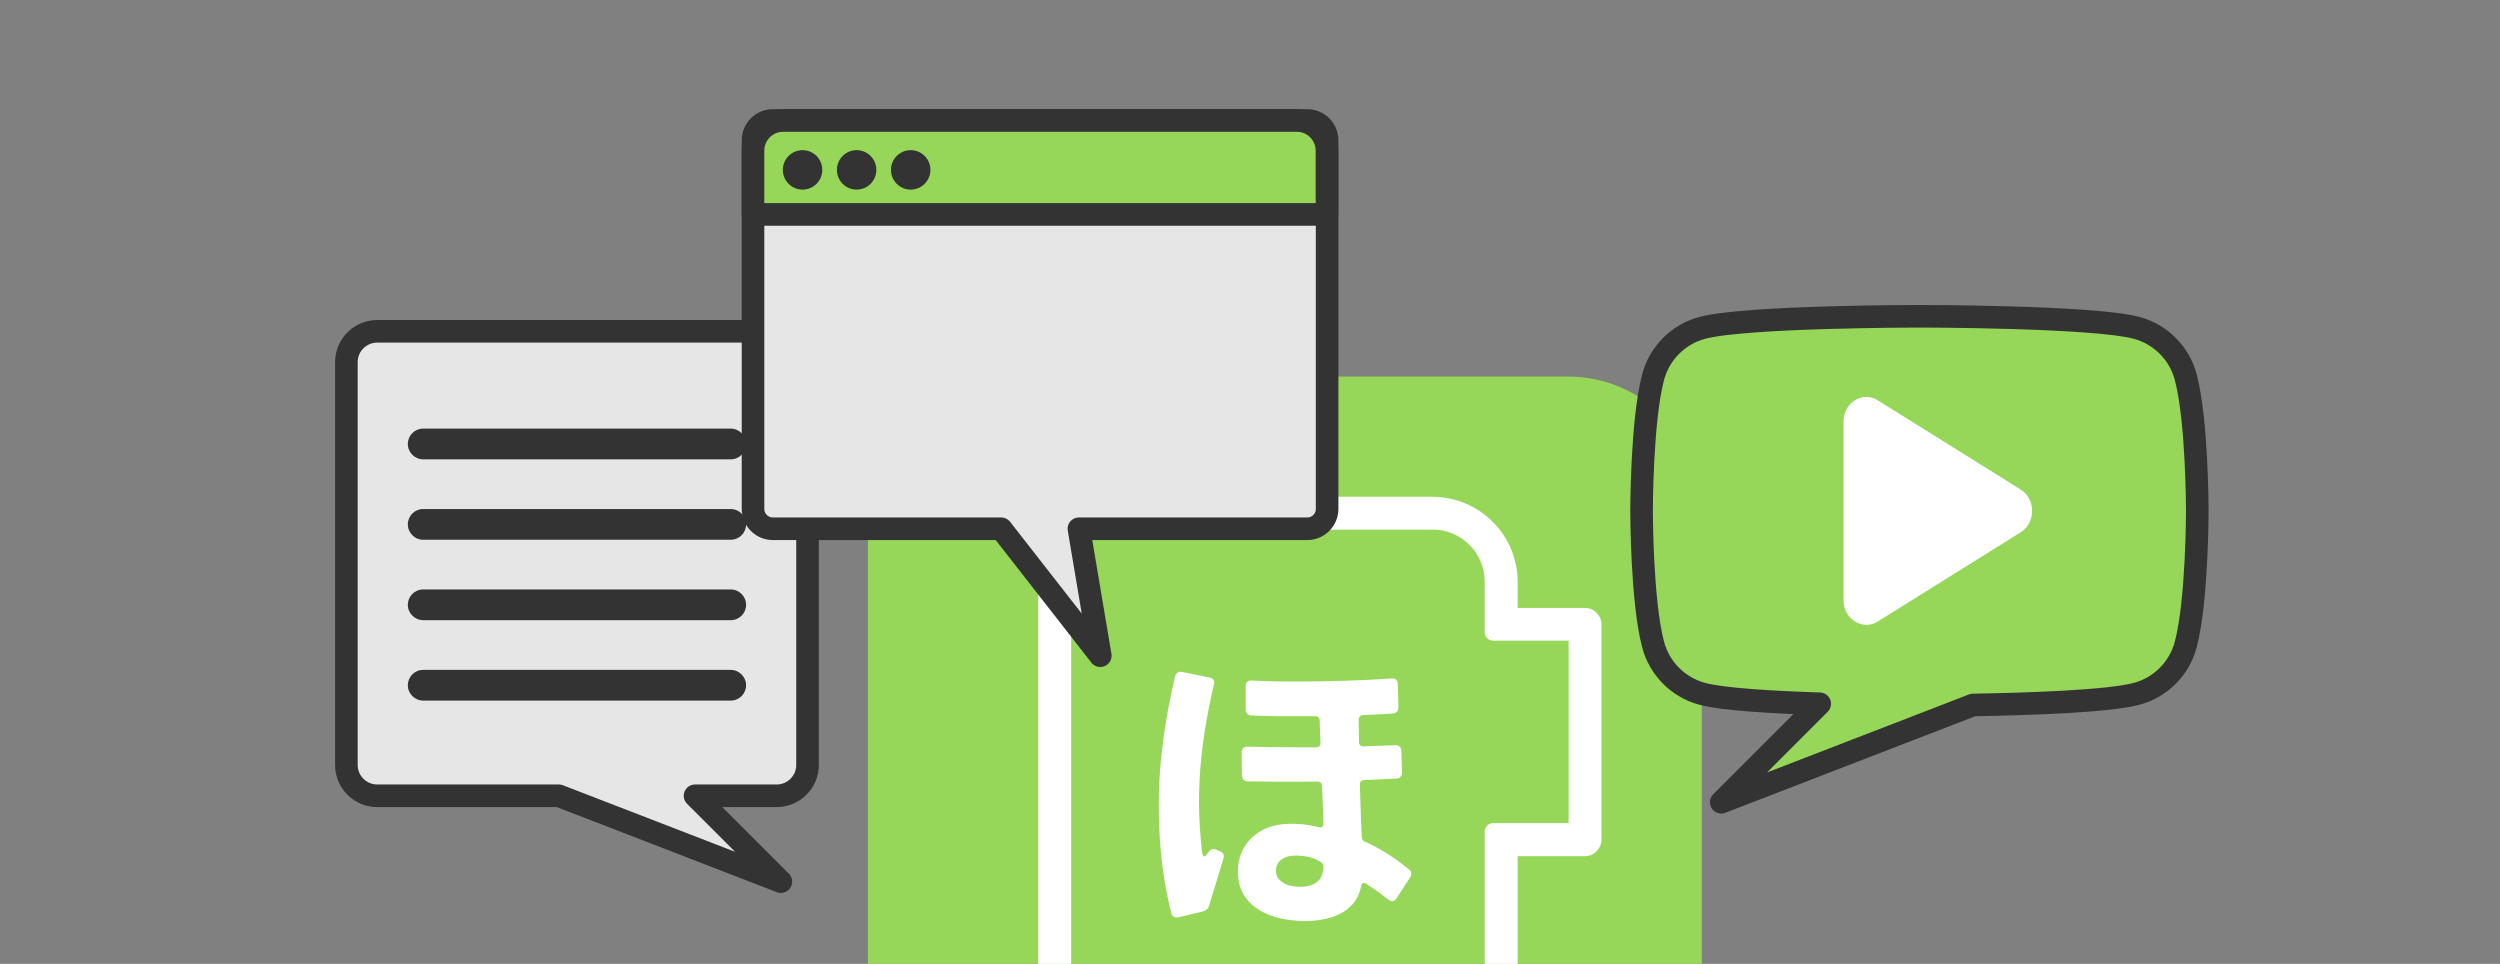 <svg width="166" height="64" viewBox="0 0 166 64" fill="none" xmlns="http://www.w3.org/2000/svg">
<rect x="0" y="0" width="166" height="64" fill="#808080" stroke="none"/>
<g clip-path="url(#clip0_446_22927)">
<path d="M104.097 25H66.533C61.616 25 57.63 28.986 57.63 33.903V71.467C57.63 76.384 61.616 80.37 66.533 80.37H104.097C109.014 80.37 113 76.384 113 71.467V33.903C113 28.986 109.014 25 104.097 25Z" fill="#96D75A"/>
<path d="M98.584 41.99V38.629C98.584 36.715 97.034 35.172 95.127 35.172H72.275C71.637 35.172 71.126 35.691 71.126 36.322V69.226C71.126 69.864 71.645 70.376 72.275 70.376H95.127C97.041 70.376 98.584 68.826 98.584 66.919V55.211C98.584 54.907 98.829 54.655 99.141 54.655H104.156V42.539H99.141C98.837 42.539 98.584 42.294 98.584 41.982V41.99Z" fill="#96D75A"/>
<path d="M95.127 35.165C97.041 35.165 98.584 36.715 98.584 38.622V41.983C98.584 42.287 98.829 42.539 99.141 42.539H104.156V54.655H99.141C98.836 54.655 98.584 54.9 98.584 55.212V66.919C98.584 68.833 97.033 70.376 95.127 70.376H72.275C71.637 70.376 71.125 69.857 71.125 69.227V36.322C71.125 35.684 71.645 35.172 72.275 35.172H95.127M95.127 32.983H72.275C70.428 32.983 68.936 34.482 68.936 36.322V69.227C68.936 71.074 70.435 72.565 72.275 72.565H95.127C98.243 72.565 100.773 70.035 100.773 66.919V56.851H105.232C105.84 56.851 106.337 56.354 106.337 55.746V41.471C106.337 40.863 105.84 40.365 105.232 40.365H100.773V38.637C100.773 35.521 98.235 32.991 95.127 32.991V32.983Z" fill="white"/>
<path d="M90.645 55.894C91.135 56.109 91.655 56.391 92.159 56.71C92.753 57.081 93.561 57.726 93.561 57.726C93.717 57.845 93.754 58.082 93.643 58.245L92.701 59.692C92.597 59.855 92.382 59.893 92.226 59.766C92.226 59.766 91.922 59.529 91.647 59.321C91.447 59.173 91.143 58.958 90.705 58.676C90.556 58.579 90.43 58.617 90.386 58.817C90.252 59.544 89.874 60.13 89.221 60.538C88.301 61.109 86.995 61.258 85.682 61.094C83.842 60.872 82.477 59.959 82.24 58.446C82.017 57.051 82.581 55.782 83.82 55.122C84.576 54.721 85.445 54.64 86.528 54.736C86.839 54.766 87.307 54.862 87.604 54.929C87.767 54.966 87.871 54.885 87.871 54.677C87.871 54.15 87.841 53.638 87.819 53.126C87.804 52.718 87.782 52.191 87.782 52.191C87.774 51.998 87.656 51.895 87.463 51.895C87.463 51.895 86.684 51.909 86.186 51.909C85.586 51.909 85.014 51.909 84.413 51.902C83.812 51.895 82.818 51.88 82.818 51.88C82.625 51.88 82.462 51.717 82.462 51.516L82.447 49.928C82.447 49.736 82.603 49.58 82.796 49.58C82.796 49.58 83.753 49.602 84.376 49.609C85.415 49.624 87.388 49.624 87.388 49.624C87.581 49.624 87.685 49.52 87.678 49.32L87.626 47.851C87.618 47.658 87.507 47.554 87.314 47.554C87.314 47.554 85.667 47.562 84.732 47.554C84.035 47.539 83.07 47.51 83.07 47.51C82.877 47.51 82.714 47.339 82.714 47.146V45.529C82.714 45.336 82.87 45.18 83.07 45.188C83.07 45.188 84.042 45.232 84.799 45.247C86.728 45.277 88.976 45.232 90.824 45.143C91.566 45.106 92.448 45.047 92.448 45.047C92.641 45.032 92.805 45.18 92.812 45.38L92.856 46.998C92.856 47.191 92.708 47.361 92.508 47.376C92.508 47.376 91.551 47.436 90.853 47.465C90.638 47.473 90.512 47.48 90.512 47.48C90.319 47.487 90.215 47.599 90.215 47.799L90.237 49.268C90.237 49.461 90.349 49.565 90.542 49.557C90.542 49.557 91.328 49.528 91.847 49.513C92.515 49.491 92.686 49.483 92.686 49.483C92.879 49.476 93.042 49.632 93.049 49.825L93.094 51.323C93.094 51.516 92.945 51.687 92.753 51.694L90.586 51.798C90.393 51.806 90.289 51.924 90.297 52.117C90.297 52.117 90.319 52.889 90.334 53.386C90.356 54.135 90.386 54.833 90.415 55.486C90.423 55.693 90.46 55.819 90.638 55.894H90.645ZM86.261 56.814C85.081 56.739 84.629 57.34 84.74 58.008C84.806 58.409 85.252 58.75 85.83 58.839C86.52 58.943 87.055 58.876 87.47 58.55C87.693 58.379 87.826 58.067 87.863 57.778C87.871 57.719 87.878 57.652 87.878 57.585C87.885 57.348 87.759 57.259 87.544 57.147C87.062 56.895 86.706 56.843 86.253 56.814H86.261Z" fill="white"/>
<path d="M80.303 60.1C80.251 60.271 80.133 60.457 79.851 60.523L78.211 60.917C78.018 60.961 77.825 60.842 77.781 60.657C77.781 60.657 77.625 60.026 77.521 59.537C77.091 57.437 76.942 55.374 76.942 53.356C76.942 51.338 77.18 48.875 77.744 46.182C77.855 45.648 78.033 44.883 78.033 44.883C78.078 44.691 78.27 44.572 78.463 44.609L80.348 44.995C80.541 45.032 80.659 45.225 80.615 45.41C80.615 45.41 80.415 46.249 80.303 46.82C79.821 49.216 79.613 51.338 79.613 53.23C79.613 54.35 79.688 55.426 79.814 56.554C79.843 56.843 79.94 56.932 80.051 56.828L80.274 56.547C80.385 56.391 80.548 56.331 80.726 56.406L81.075 56.561C81.253 56.636 81.297 56.821 81.238 57.007L80.296 60.093L80.303 60.1Z" fill="white"/>
<path d="M145.13 25.03C144.71 23.44 143.45 22.19 141.87 21.77C138.99 21 127.45 21 127.45 21C127.45 21 115.91 21 113.03 21.77C111.44 22.19 110.19 23.45 109.77 25.03C109 27.91 109 33.92 109 33.92C109 33.92 109 39.93 109.77 42.81C110.19 44.4 111.45 45.65 113.03 46.07C114.4 46.44 117.72 46.63 120.83 46.73L114.29 53.27L131.01 46.81C134.65 46.75 140.03 46.57 141.87 46.07C143.46 45.65 144.71 44.39 145.13 42.81C145.9 39.93 145.9 33.92 145.9 33.92C145.9 33.92 145.9 27.91 145.13 25.03Z" fill="#96D75A" stroke="#333333" stroke-width="1.5" stroke-linecap="round" stroke-linejoin="round"/>
<path d="M134.18 35.34L124.68 41.27C123.68 41.9 122.41 41.11 122.41 39.86V27.99C122.41 26.73 123.67 25.95 124.68 26.58L134.18 32.51C135.18 33.14 135.18 34.71 134.18 35.34Z" fill="white"/>
<path d="M51.59 22H25.04C23.92 22 23 22.92 23 24.04V50.8C23 51.92 23.92 52.84 25.04 52.84H37.11L51.85 58.54L46.15 52.84H51.58C52.7 52.84 53.62 51.92 53.62 50.8V24.04C53.62 22.92 52.7 22 51.58 22H51.59Z" fill="#E6E6E6" stroke="#333333" stroke-width="1.5" stroke-linecap="round" stroke-linejoin="round"/>
<path d="M48.52 28.46H28.1C27.53 28.46 27.08 28.92 27.08 29.48C27.08 30.04 27.54 30.5 28.1 30.5H48.52C49.09 30.5 49.54 30.04 49.54 29.48C49.54 28.92 49.08 28.46 48.52 28.46Z" fill="#333333"/>
<path d="M48.52 33.8H28.1C27.53 33.8 27.08 34.26 27.08 34.82C27.08 35.38 27.54 35.84 28.1 35.84H48.52C49.09 35.84 49.54 35.38 49.54 34.82C49.54 34.26 49.08 33.8 48.52 33.8Z" fill="#333333"/>
<path d="M48.52 39.14H28.1C27.53 39.14 27.08 39.6 27.08 40.16C27.08 40.72 27.54 41.18 28.1 41.18H48.52C49.09 41.18 49.54 40.72 49.54 40.16C49.54 39.6 49.08 39.14 48.52 39.14Z" fill="#333333"/>
<path d="M48.52 44.48H28.1C27.53 44.48 27.08 44.941 27.08 45.501C27.08 46.06 27.54 46.52 28.1 46.52H48.52C49.09 46.52 49.54 46.06 49.54 45.501C49.54 44.941 49.08 44.48 48.52 44.48Z" fill="#333333"/>
<path d="M86.79 8H51.32C50.59 8 50 8.59 50 9.32V33.79C50 34.52 50.59 35.11 51.32 35.11H66.48L73.06 43.54L71.64 35.11H86.8C87.53 35.11 88.12 34.52 88.12 33.79V9.32C88.12 8.59 87.53 8 86.8 8H86.79Z" fill="#E6E6E6" stroke="#333333" stroke-width="1.5" stroke-linecap="round" stroke-linejoin="round"/>
<path d="M52 8H86.11C87.21 8 88.11 8.9 88.11 10V14.24H50V10C50 8.9 50.9 8 52 8Z" fill="#96D75A" stroke="#333333" stroke-width="1.5" stroke-linejoin="round"/>
<path d="M53.29 12.59C54.014 12.59 54.6 12.003 54.6 11.28C54.6 10.556 54.014 9.97 53.29 9.97C52.566 9.97 51.98 10.556 51.98 11.28C51.98 12.003 52.566 12.59 53.29 12.59Z" fill="#333333"/>
<path d="M56.88 12.59C57.604 12.59 58.19 12.003 58.19 11.28C58.19 10.556 57.604 9.97 56.88 9.97C56.157 9.97 55.57 10.556 55.57 11.28C55.57 12.003 56.157 12.59 56.88 12.59Z" fill="#333333"/>
<path d="M60.47 12.59C61.194 12.59 61.78 12.003 61.78 11.28C61.78 10.556 61.194 9.97 60.47 9.97C59.747 9.97 59.16 10.556 59.16 11.28C59.16 12.003 59.747 12.59 60.47 12.59Z" fill="#333333"/>
</g>
<defs>
<clipPath id="clip0_446_22927">
<rect width="166" height="64" fill="white"/>
</clipPath>
</defs>
</svg>
